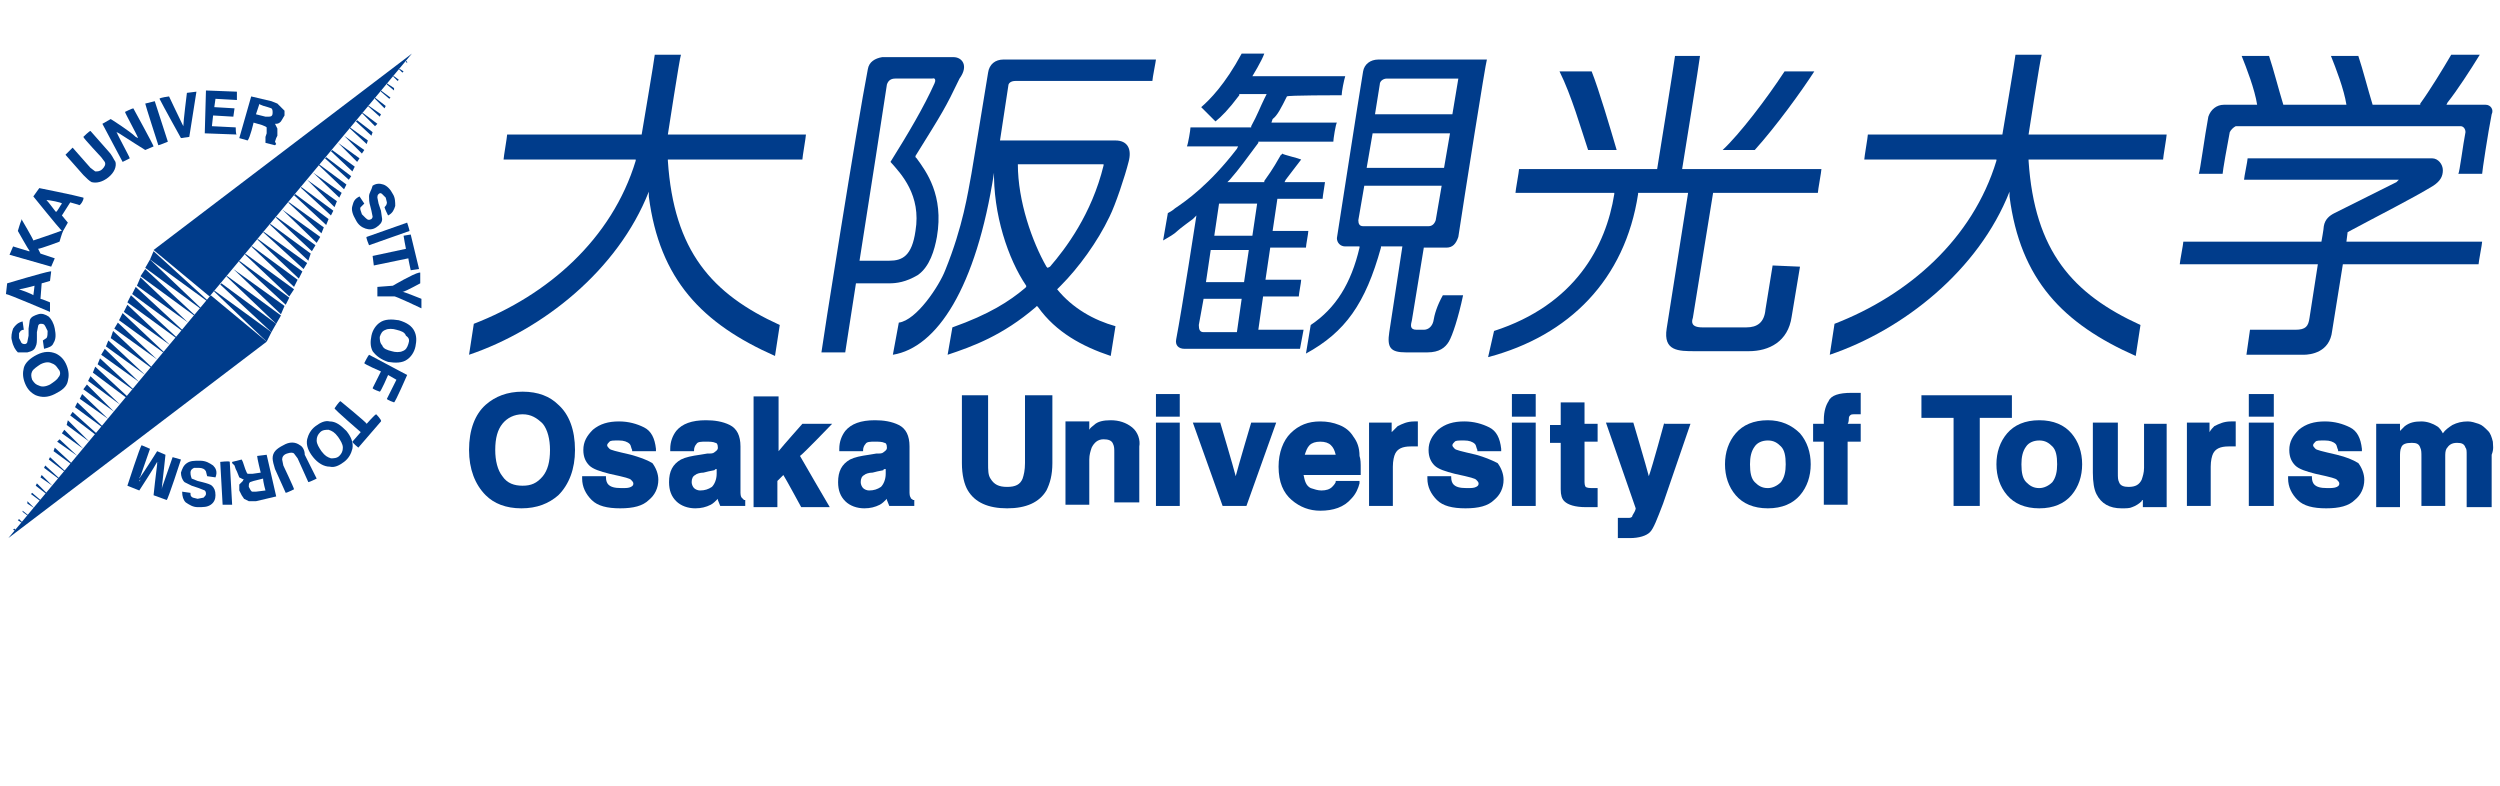 <?xml version="1.0" encoding="utf-8"?>
<!-- Generator: Adobe Illustrator 26.1.0, SVG Export Plug-In . SVG Version: 6.00 Build 0)  -->
<svg version="1.1" id="レイヤー_1" xmlns="http://www.w3.org/2000/svg" xmlns:xlink="http://www.w3.org/1999/xlink" x="0px"
	 y="0px" viewBox="0 0 210 66" style="enable-background:new 0 0 210 66;" xml:space="preserve">
<style type="text/css">
	.st0{fill:#003C8B;}
</style>
<g>
	<g>
		<g>
			<g>
				<polygon class="st0" points="5.4,36.1 5.2,36.4 7,37.7 7,37.7 				"/>
				<polygon class="st0" points="5,36.9 4.8,37.1 6.5,38.3 6.5,38.3 				"/>
				<polygon class="st0" points="4.2,38.4 4.1,38.6 5.4,39.6 5.5,39.6 				"/>
				<polygon class="st0" points="4.6,37.6 4.5,37.9 6,39 6,38.9 				"/>
				<polygon class="st0" points="6.9,33.1 6.7,33.5 9.1,35.2 9.1,35.2 				"/>
				<polygon class="st0" points="3.8,39.1 3.7,39.3 4.9,40.2 5,40.2 				"/>
				<polygon class="st0" points="6.5,33.8 6.3,34.2 8.6,35.9 8.6,35.8 				"/>
				<polygon class="st0" points="6.1,34.6 5.9,34.9 8,36.5 8.1,36.4 				"/>
				<polygon class="st0" points="5.7,35.3 5.6,35.7 7.5,37.1 7.5,37.1 				"/>
				<polygon class="st0" points="1.3,44.6 1.3,44.5 1.2,44.4 1.1,44.5 				"/>
				<polygon class="st0" points="3.5,39.9 3.4,40.1 4.4,40.8 4.4,40.8 				"/>
				<polygon class="st0" points="1.9,42.9 1.9,43 2.3,43.3 2.4,43.3 				"/>
				<polygon class="st0" points="1.6,43.6 1.5,43.7 1.8,43.9 1.9,43.9 				"/>
				<polygon class="st0" points="3.1,40.6 3,40.8 3.9,41.5 3.9,41.4 				"/>
				<polygon class="st0" points="2.7,41.4 2.6,41.5 3.4,42.1 3.4,42 				"/>
				<polygon class="st0" points="2.3,42.1 2.3,42.3 2.9,42.7 2.9,42.7 				"/>
				<polygon class="st0" points="12.2,22.6 11.8,23.2 16.3,26.5 16.4,26.5 				"/>
				<polygon class="st0" points="11,24.8 10.7,25.4 14.8,28.4 14.8,28.3 				"/>
				<polygon class="st0" points="10.3,26.3 10,26.9 13.7,29.6 13.8,29.6 				"/>
				<polygon class="st0" points="11.4,24.1 11.1,24.7 15.3,27.8 15.3,27.7 				"/>
				<polygon class="st0" points="10.7,25.6 10.4,26.2 14.3,29 14.3,29 				"/>
				<polygon class="st0" points="12.9,21.1 12.6,21.8 17.4,25.3 17.4,25.2 				"/>
				<polygon class="st0" points="12.6,21.8 12.2,22.5 16.8,25.9 16.9,25.9 				"/>
				<polygon class="st0" points="7.3,32.3 7,32.7 9.6,34.6 9.6,34.6 				"/>
				<polygon class="st0" points="11.8,23.3 11.5,24 15.8,27.1 15.8,27.1 				"/>
				<polygon class="st0" points="8.4,30.1 8.2,30.6 11.1,32.7 11.2,32.7 				"/>
				<polygon class="st0" points="8,30.8 7.8,31.3 10.6,33.4 10.7,33.3 				"/>
				<polygon class="st0" points="9.9,27.1 9.6,27.6 13.2,30.2 13.2,30.2 				"/>
				<polygon class="st0" points="7.6,31.6 7.4,32 10.1,34 10.1,34 				"/>
				<polygon class="st0" points="8.8,29.3 8.5,29.8 11.7,32.1 11.7,32.1 				"/>
				<polygon class="st0" points="9.5,27.8 9.3,28.4 12.7,30.9 12.7,30.8 				"/>
				<polygon class="st0" points="9.1,28.6 8.9,29.1 12.2,31.5 12.2,31.5 				"/>
			</g>
			<polygon class="st0" points="12.9,21 34.6,4.5 17.6,24.9 			"/>
			<g>
				<polygon class="st0" points="22.7,18.9 25.9,21.9 26.1,21.3 22.7,18.8 				"/>
				<polygon class="st0" points="23.2,18.3 26.2,21.1 26.5,20.6 23.2,18.2 				"/>
				<polygon class="st0" points="21.6,20.1 25.1,23.4 25.4,22.8 21.7,20.1 				"/>
				<polygon class="st0" points="22.1,19.5 25.5,22.6 25.8,22.1 22.2,19.5 				"/>
				<polygon class="st0" points="25.8,15.1 28.1,17.4 28.3,16.9 25.8,15.1 				"/>
				<polygon class="st0" points="25.3,15.8 27.8,18.1 28,17.7 25.3,15.7 				"/>
				<polygon class="st0" points="24.7,16.4 27.4,18.9 27.6,18.4 24.8,16.3 				"/>
				<polygon class="st0" points="24.2,17 27,19.6 27.2,19.1 24.3,17 				"/>
				<polygon class="st0" points="23.7,17.6 26.6,20.4 26.9,19.9 23.7,17.6 				"/>
				<polygon class="st0" points="21.1,20.7 24.7,24.1 25,23.5 21.2,20.7 				"/>
				<polygon class="st0" points="19.1,23.2 19,23.2 23.2,27.2 23.6,26.5 				"/>
				<polygon class="st0" points="22.8,27.9 23.2,27.2 18.6,23.8 18.5,23.9 				"/>
				<polygon class="st0" points="22.4,28.7 22.8,27.9 18,24.4 18,24.5 				"/>
				<polygon class="st0" points="19.6,22.6 19.6,22.6 23.6,26.4 23.9,25.7 				"/>
				<polygon class="st0" points="20.6,21.4 24.3,24.9 24.7,24.3 20.6,21.3 				"/>
				<polygon class="st0" points="20.1,22 24,25.6 24.3,25 20.1,21.9 				"/>
				<polygon class="st0" points="34.1,5.1 34.1,5.2 34.2,5.3 34.2,5.2 				"/>
				<polygon class="st0" points="31.5,8.2 31.5,8.3 32.3,9.1 32.4,8.9 				"/>
				<polygon class="st0" points="32,7.6 32,7.7 32.7,8.3 32.8,8.2 				"/>
				<polygon class="st0" points="30.5,9.5 30.4,9.5 31.5,10.6 31.7,10.4 				"/>
				<polygon class="st0" points="31,8.9 30.9,8.9 31.9,9.8 32,9.6 				"/>
				<polygon class="st0" points="26.3,14.5 26.3,14.5 28.5,16.6 28.7,16.2 				"/>
				<polygon class="st0" points="33.6,5.8 33.5,5.8 33.8,6.1 33.9,6 				"/>
				<polygon class="st0" points="33.1,6.4 33,6.4 33.4,6.8 33.5,6.7 				"/>
				<polygon class="st0" points="32.5,7 32.5,7.1 33.1,7.6 33.1,7.4 				"/>
				<polygon class="st0" points="27.9,12.6 27.8,12.7 29.6,14.4 29.8,14 				"/>
				<polygon class="st0" points="27.4,13.2 27.3,13.3 29.3,15.1 29.5,14.8 				"/>
				<polygon class="st0" points="30,10.1 29.9,10.2 31.2,11.4 31.3,11.1 				"/>
				<polygon class="st0" points="26.8,13.8 26.8,13.9 28.9,15.9 29.1,15.5 				"/>
				<polygon class="st0" points="29.4,10.7 29.4,10.8 30.8,12.1 30.9,11.8 				"/>
				<polygon class="st0" points="28.9,11.4 28.9,11.4 30.4,12.9 30.6,12.6 				"/>
				<polygon class="st0" points="28.4,12 28.4,12 30,13.6 30.2,13.3 				"/>
			</g>
			<polygon class="st0" points="22.4,28.7 0.7,45.2 17.7,24.8 			"/>
		</g>
		<g>
			<path class="st0" d="M4.7,29.7c-0.5-0.2-1-0.2-1.6,0.1c-0.6,0.3-1,0.7-1.1,1.1c-0.1,0.4-0.1,0.8,0.1,1.3C2.3,32.7,2.6,33,3,33.2
				c0.5,0.2,1,0.2,1.6-0.1c0.6-0.3,1-0.6,1.1-1.1c0.1-0.4,0.1-0.8-0.1-1.3C5.4,30.2,5.1,29.9,4.7,29.7z M4.9,31.7
				c-0.1,0.2-0.4,0.4-0.7,0.6c-0.4,0.2-0.7,0.2-0.9,0.1c-0.3-0.1-0.4-0.2-0.6-0.5c-0.1-0.3-0.1-0.5,0-0.7c0.1-0.2,0.4-0.4,0.7-0.6
				c0.4-0.2,0.7-0.2,0.9-0.1c0.3,0.1,0.4,0.2,0.6,0.5C5.1,31.2,5.1,31.5,4.9,31.7z"/>
			<path class="st0" d="M2.3,29.6c0.4-0.1,0.6-0.2,0.7-0.5c0.1-0.2,0.1-0.4,0.1-0.8l0-0.4l0.1-0.5c0-0.1,0.1-0.2,0.2-0.2
				c0.2,0,0.3,0,0.4,0.2L4,27.8C4,28,4,28.3,3.9,28.4l-0.3,0.2l0,0l0.1,0.7c0,0,0,0,0,0v0c0,0,0,0,0,0c0.4-0.1,0.7-0.2,0.8-0.5
				c0.2-0.3,0.2-0.7,0.1-1.2c-0.1-0.5-0.3-0.8-0.5-1c-0.3-0.2-0.6-0.3-0.9-0.2c-0.3,0.1-0.6,0.2-0.7,0.5l-0.1,0.7l0,0.6
				c0,0-0.1,0.5-0.1,0.5c0,0.1-0.1,0.2-0.2,0.2c-0.1,0-0.2,0-0.3-0.1l-0.2-0.4l0-0.4c0.1-0.2,0.2-0.3,0.4-0.3c0,0-0.1-0.7-0.1-0.7
				c0,0,0,0,0,0l0,0c0,0,0,0,0,0c-0.4,0.1-0.6,0.3-0.8,0.6c-0.1,0.3-0.2,0.7-0.1,1c0.1,0.5,0.3,0.8,0.5,1
				C1.6,29.6,1.9,29.6,2.3,29.6z"/>
			<path class="st0" d="M4.2,26.2l0-0.8c0,0-0.7-0.3-0.8-0.3c0,0,0.1-1.3,0.1-1.3c0,0,0.7-0.2,0.7-0.2c0,0,0.1-0.8,0.1-0.8
				c0,0,0,0,0,0l0,0l-0.1,0c-0.6,0.1-3.6,1-3.6,1c0,0-0.1,0.9-0.1,0.9C0.7,24.7,4.2,26.2,4.2,26.2L4.2,26.2z M2.9,24
				c0,0.1-0.1,0.8-0.1,0.8l0,0c-0.1-0.1-0.9-0.4-1.2-0.5C1.8,24.3,2.9,24,2.9,24L2.9,24z M2.9,23.9C2.9,23.9,2.9,23.9,2.9,23.9
				L2.9,23.9L2.9,23.9z M4.4,22.8C4.4,22.8,4.4,22.8,4.4,22.8L4.4,22.8C4.4,22.8,4.4,22.8,4.4,22.8z"/>
			<path class="st0" d="M7,16.6L7,16.6c-0.7-0.2-3.7-0.8-3.7-0.8c0,0-0.5,0.7-0.5,0.7c0,0,2.1,2.6,2.4,2.9l-0.1,0
				c-0.5,0.2-2.3,0.8-2.3,0.8c0,0,0,0,0,0c0-0.1-1-1.8-1-1.8c0,0,0,0,0,0l0,0l0,0.1c-0.1,0.2-0.3,0.9-0.3,0.9c0,0,0.9,1.6,1,1.7
				l-0.1,0c-0.3-0.1-1.3-0.4-1.3-0.4c0,0-0.3,0.7-0.3,0.7l0,0l3.5,1c0,0,0.3-0.7,0.3-0.7c0,0-1.2-0.4-1.2-0.4h0c0,0-0.2-0.4-0.2-0.4
				l0,0c0.2,0,1.8-0.6,1.8-0.6c0,0,0.2-0.7,0.3-0.9l0.4-0.7c0,0-0.5-0.6-0.5-0.6c0,0,0.7-1.1,0.7-1.1c0,0,0.7,0.2,0.7,0.2
				C6.7,17.4,7.1,16.7,7,16.6C7.1,16.7,7,16.6,7,16.6L7,16.6z M5.2,17.1c-0.1,0.1-0.4,0.7-0.5,0.7l0,0c-0.1-0.1-0.6-0.8-0.8-1
				C4.1,16.8,5.2,17,5.2,17.1L5.2,17.1z M5.2,17C5.2,17,5.2,17,5.2,17L5.2,17L5.2,17z M5.3,19.6L5.3,19.6
				C5.3,19.6,5.3,19.6,5.3,19.6L5.3,19.6z M1.9,18.6c0,0,0,0.1,0,0.1L1.9,18.6C1.9,18.6,1.9,18.6,1.9,18.6z M2.5,21.1l0.1,0.1l0,0
				C2.6,21.2,2.6,21.2,2.5,21.1z M7,16.7C7,16.7,7,16.7,7,16.7L7,16.7C7,16.7,7,16.7,7,16.7z"/>
			<path class="st0" d="M9.1,12.7l-1.5-1.7c-0.1,0-0.6,0.5-0.6,0.5c0,0.1,1.5,1.7,1.5,1.7l0.3,0.4c0.1,0.2,0,0.4-0.2,0.6
				c-0.2,0.2-0.4,0.2-0.6,0.2c0,0-0.4-0.3-0.4-0.3l-1.5-1.7C6,12.5,5.5,13,5.5,13l0,0l1.5,1.7c0.3,0.3,0.5,0.5,0.7,0.6
				c0.4,0.1,0.9,0,1.4-0.4c0.5-0.4,0.7-0.9,0.6-1.3C9.5,13.3,9.4,13,9.1,12.7z"/>
			<path class="st0" d="M10.9,13.3c0-0.1-1-1.9-1.1-2.2l0.2,0.1c0.6,0.4,2.2,1.4,2.2,1.4c0,0,0.7-0.3,0.7-0.3c0-0.1-1.7-3.2-1.7-3.2
				c-0.1,0-0.7,0.3-0.7,0.3v0c0,0.1,1,1.9,1.1,2.2l-0.2-0.1C10.9,11,9.3,10,9.3,10c0,0-0.7,0.4-0.7,0.4l0,0l1.7,3.2
				C10.3,13.6,10.9,13.3,10.9,13.3C10.9,13.3,10.9,13.3,10.9,13.3z M9.7,11L9.7,11c0,0.1,0.1,0.1,0.1,0.2L9.7,11z M11.6,11.4
				l0.1,0.2l0,0C11.7,11.5,11.7,11.5,11.6,11.4z"/>
			<path class="st0" d="M14.1,11.9L14.1,11.9L13,8.5c0,0-0.8,0.2-0.8,0.2c0,0.1,1.1,3.5,1.1,3.5C13.4,12.2,14.1,11.9,14.1,11.9z"/>
			<path class="st0" d="M13.4,8.3L13.4,8.3c0.3,0.6,1.8,3.3,1.8,3.3c0,0,0.7-0.1,0.7-0.1c0,0,0.6-3.8,0.6-3.8c0,0-0.8,0.1-0.8,0.1
				l0,0c0,0-0.3,2.4-0.3,2.8l-0.1-0.2c-0.3-0.6-1.1-2.3-1.1-2.3C14.2,8.1,13.4,8.2,13.4,8.3C13.4,8.2,13.4,8.3,13.4,8.3L13.4,8.3z
				 M16.5,7.9L16.5,7.9C16.5,7.8,16.5,7.8,16.5,7.9C16.5,7.8,16.5,7.8,16.5,7.9z M15.5,10.4l0,0.2l0,0
				C15.5,10.6,15.5,10.5,15.5,10.4z M13.5,8.3C13.5,8.3,13.5,8.3,13.5,8.3L13.5,8.3C13.5,8.3,13.5,8.3,13.5,8.3z"/>
			<path class="st0" d="M19.8,10.7c0,0-2-0.1-2-0.1c0,0,0.1-0.9,0.1-0.9c0,0,1.7,0.1,1.7,0.1c0,0,0.1-0.7,0.1-0.7
				c0,0-1.7-0.1-1.7-0.1c0,0,0.1-0.7,0.1-0.7c0,0,1.8,0.1,1.8,0.1l0,0l0-0.7c0,0-2.6-0.1-2.6-0.1c0,0-0.1,3.6-0.1,3.6
				c0,0,2.7,0.1,2.7,0.1C19.8,11.4,19.8,10.7,19.8,10.7z"/>
			<path class="st0" d="M21.3,10.3c0,0,0.7,0.2,0.7,0.2c0.2,0.1,0.3,0.1,0.4,0.2c0,0,0,0.1,0,0.2c0,0.1,0,0.2,0,0.3l-0.1,0.3l0,0.3
				c0,0,0,0.2,0,0.2c0,0,0.8,0.2,0.8,0.2c0,0,0.1-0.1,0.1-0.1c0,0-0.1-0.2-0.1-0.2l0.1-0.3l0.1-0.2l0-0.6l-0.1-0.2c0,0,0,0,0,0
				l-0.1-0.2c0,0,0,0,0.1,0c0.2,0,0.3-0.1,0.4-0.2l0.3-0.5l0-0.4L23.6,9l-0.3-0.3l-0.5-0.2l0,0l-1.7-0.4c0,0-1,3.5-1,3.5
				c0,0,0.7,0.2,0.7,0.2C21,11.6,21.3,10.3,21.3,10.3z M22.5,9l0.3,0.1c0.1,0.1,0.1,0.2,0.1,0.4c0,0.2-0.1,0.3-0.3,0.3
				c0,0-0.3,0-0.3,0s-0.8-0.2-0.8-0.2c0,0,0.3-0.9,0.3-0.9C21.7,8.8,22.5,9,22.5,9z M22.9,10.4C22.9,10.4,22.9,10.4,22.9,10.4
				C22.9,10.4,22.9,10.4,22.9,10.4C22.9,10.4,22.9,10.4,22.9,10.4z"/>
			<path class="st0" d="M30.7,19.2c0.3,0.1,0.6,0.1,0.9-0.1c0.3-0.2,0.5-0.4,0.5-0.7l-0.1-0.7l-0.2-0.6l-0.1-0.5
				c0-0.1,0-0.2,0.1-0.3c0.1-0.1,0.2-0.1,0.3,0l0.3,0.3l0.1,0.4c0,0.2-0.1,0.3-0.2,0.4c0,0.1,0.3,0.7,0.3,0.7c0,0,0,0,0,0l0,0
				c0,0,0,0,0,0c0.4-0.2,0.5-0.5,0.6-0.8c0-0.3,0-0.7-0.2-1c-0.2-0.4-0.5-0.7-0.8-0.8c-0.3-0.1-0.6-0.1-0.9,0.1
				C31.2,16,31,16.2,31,16.5c0,0.2,0,0.5,0.1,0.8l0.1,0.4l0.1,0.5c0,0.1-0.1,0.2-0.1,0.2c-0.2,0.1-0.3,0.1-0.5-0.1l-0.3-0.3
				c-0.1-0.3-0.2-0.5-0.1-0.6l0.3-0.3l0,0l-0.4-0.6c0,0,0,0,0,0h0c0,0,0,0,0,0c-0.4,0.2-0.5,0.4-0.6,0.8c-0.1,0.3,0,0.7,0.3,1.2
				C30.1,18.9,30.4,19.1,30.7,19.2z"/>
			<path class="st0" d="M31,20.6L31,20.6l3.4-1.2c0-0.1-0.2-0.7-0.2-0.7c0,0-3.4,1.2-3.4,1.2C30.7,19.9,31,20.6,31,20.6z"/>
			<path class="st0" d="M33.9,19.8c0,0.1,0.2,1.1,0.2,1.1c0,0-2.8,0.6-2.8,0.6c0,0,0.1,0.8,0.1,0.8c0,0,2.9-0.6,2.9-0.6c0,0,0,0,0,0
				c0,0.1,0.2,1,0.2,1c0,0,0.7-0.1,0.7-0.1l0,0l-0.7-2.9C34.5,19.7,33.9,19.8,33.9,19.8C33.9,19.8,33.9,19.8,33.9,19.8z"/>
			<path class="st0" d="M35.4,25.9c0-0.1,0-0.2,0-0.3c0-0.2,0-0.5,0-0.5l0,0c0,0-1.5-0.6-1.6-0.6l0.1,0c0.3-0.1,1.4-0.7,1.4-0.7
				c0,0,0,0,0-0.1c0-0.2,0-0.8,0-0.8c0,0,0,0,0,0l0,0l-0.1,0C34.7,23,33,24,33,24c0,0-1.3,0.1-1.3,0.1c0,0,0,0.8,0,0.8
				c0,0,1.4,0,1.4,0C33.1,24.8,35.4,25.9,35.4,25.9C35.4,25.9,35.4,25.9,35.4,25.9L35.4,25.9L35.4,25.9z M33.9,24.4L33.9,24.4
				L33.9,24.4C33.8,24.4,33.8,24.4,33.9,24.4z M35.3,22.7C35.3,22.7,35.3,22.7,35.3,22.7L35.3,22.7C35.3,22.7,35.3,22.7,35.3,22.7z
				 M35.4,25.9C35.4,25.9,35.3,25.8,35.4,25.9L35.4,25.9C35.4,25.9,35.4,25.9,35.4,25.9z"/>
			<path class="st0" d="M33.5,26.9c-0.6-0.1-1.2-0.1-1.6,0.2c-0.3,0.2-0.6,0.6-0.7,1.1c-0.1,0.5-0.1,0.9,0.1,1.3
				c0.3,0.4,0.7,0.7,1.3,0.9c0.6,0.1,1.2,0.1,1.6-0.2c0.3-0.2,0.6-0.6,0.7-1.1c0.1-0.5,0.1-0.9-0.1-1.3
				C34.6,27.4,34.2,27.1,33.5,26.9z M34.3,28.9c-0.1,0.3-0.2,0.5-0.5,0.6c-0.2,0.1-0.6,0.1-0.9,0c-0.4-0.1-0.7-0.2-0.8-0.5
				c-0.2-0.2-0.2-0.5-0.2-0.7v0c0.1-0.3,0.2-0.5,0.5-0.6c0.2-0.1,0.6-0.1,0.9,0c0.4,0.1,0.7,0.2,0.8,0.5
				C34.4,28.4,34.4,28.6,34.3,28.9z"/>
			<path class="st0" d="M30.6,30.5c0,0.1,1.4,0.7,1.4,0.7c0,0-0.7,1.4-0.7,1.4c0,0.1,0.6,0.3,0.6,0.3c0.1,0,0.7-1.4,0.7-1.4
				c0,0,0.7,0.4,0.7,0.4c0,0-0.8,1.6-0.8,1.6c0,0.1,0.6,0.3,0.6,0.3c0.1,0,1.1-2.3,1.1-2.3l0,0L31,29.8
				C30.9,29.9,30.6,30.5,30.6,30.5z"/>
			<path class="st0" d="M31.6,34.8c-0.1,0-0.8,0.8-0.8,0.8c0-0.1-2.2-1.9-2.2-1.9c-0.1,0-0.5,0.6-0.5,0.6c0,0.1,2.2,2,2.2,2
				c0,0-0.7,0.8-0.7,0.8c0,0.1,0.5,0.5,0.5,0.5l0,0l1.9-2.2C32.1,35.3,31.6,34.8,31.6,34.8z"/>
			<path class="st0" d="M27.7,35.4c-0.4-0.1-0.8,0.1-1.2,0.4c-0.4,0.3-0.6,0.7-0.7,1.1c-0.1,0.5,0.1,1,0.5,1.5
				c0.4,0.5,0.9,0.8,1.4,0.8c0.4,0.1,0.8-0.1,1.2-0.4c0.4-0.3,0.6-0.7,0.7-1.1c0.1-0.5-0.1-1-0.5-1.5C28.6,35.7,28.2,35.4,27.7,35.4
				z M27.6,36.1c0.3,0.1,0.5,0.2,0.8,0.6c0.2,0.3,0.4,0.6,0.4,0.9c0,0.3-0.1,0.5-0.3,0.7c-0.2,0.2-0.5,0.2-0.7,0.2
				c-0.3-0.1-0.5-0.2-0.8-0.6c-0.2-0.3-0.4-0.6-0.4-0.9c0-0.3,0.1-0.5,0.3-0.7C27.1,36.1,27.4,36.1,27.6,36.1z"/>
			<path class="st0" d="M25.2,37.4c-0.4-0.3-0.9-0.3-1.4,0c-0.6,0.3-0.9,0.6-0.9,1.1c0,0.2,0.1,0.6,0.2,0.9l0.9,2
				c0.1,0,0.7-0.3,0.7-0.3c0-0.1-0.9-2-0.9-2l-0.1-0.5c0-0.2,0.1-0.4,0.4-0.5c0.3-0.1,0.5-0.1,0.6,0c0,0,0.3,0.4,0.3,0.4l0.9,2
				c0.1,0,0.7-0.3,0.7-0.3l0,0l-1-2C25.6,37.8,25.4,37.5,25.2,37.4z"/>
			<path class="st0" d="M22.4,38.2c0,0-0.8,0.1-0.8,0.1c0,0,0,0,0,0c0,0.2,0.3,1.4,0.3,1.4c0,0-0.7,0.1-0.7,0.1c-0.2,0-0.3,0-0.4,0
				c-0.1-0.1-0.1-0.2-0.2-0.4l-0.1-0.3l-0.1-0.3l-0.1-0.2c0,0-0.8,0.2-0.8,0.2c0,0,0,0.1,0,0.1c0,0,0.2,0.2,0.2,0.2l0.1,0.3
				c0,0,0.1,0.2,0.1,0.2l0.2,0.5l0.2,0.1c0,0,0,0,0,0l0.2,0.1c0,0-0.1,0-0.1,0.1c-0.1,0.1-0.2,0.2-0.3,0.3l0,0.5l0.2,0.4l0.2,0.3
				c0,0,0.4,0.2,0.4,0.2l0.6,0h0l1.7-0.4C23.2,41.7,22.4,38.2,22.4,38.2z M22.3,41.2c0,0-0.8,0.1-0.8,0.1l-0.3,0
				c-0.1,0-0.2-0.2-0.3-0.4c0,0,0-0.1,0-0.1c0-0.1,0-0.2,0.1-0.3c0,0,0.3-0.1,0.3-0.1s0.8-0.2,0.8-0.2c0,0,0,0,0,0
				C22.1,40.5,22.3,41.2,22.3,41.2z M20.5,40.3C20.5,40.4,20.5,40.4,20.5,40.3C20.5,40.4,20.5,40.4,20.5,40.3
				C20.5,40.4,20.5,40.4,20.5,40.3z"/>
			<path class="st0" d="M18.5,38.8L18.5,38.8l0.2,3.6c0,0,0.8,0,0.8,0c0,0-0.2-3.6-0.2-3.6C19.3,38.7,18.5,38.8,18.5,38.8z"/>
			<path class="st0" d="M17.9,39.1c-0.3-0.2-0.6-0.4-1.1-0.4c-0.5,0-0.8,0-1.1,0.2c-0.3,0.2-0.4,0.5-0.5,0.8c0,0.3,0.1,0.6,0.3,0.8
				l0.6,0.3l0.6,0.2l0.5,0.2c0.1,0.1,0.1,0.2,0.1,0.3c0,0.1-0.1,0.2-0.2,0.3l-0.5,0.1l-0.4-0.1c-0.2-0.1-0.2-0.2-0.2-0.4
				c0,0-0.7-0.1-0.7-0.1c0,0,0,0,0,0h0c0,0,0,0,0,0c0,0.4,0.1,0.7,0.3,0.9c0.3,0.2,0.6,0.4,1,0.4c0.5,0,0.8,0,1.1-0.2
				c0.3-0.2,0.4-0.5,0.4-0.8c0-0.4-0.1-0.6-0.3-0.8c-0.1-0.1-0.4-0.2-0.8-0.3l-0.4-0.1l-0.5-0.2C16,39.9,16,39.8,16,39.7
				c0-0.2,0.1-0.3,0.3-0.4l0.4,0c0.3,0,0.5,0.1,0.6,0.3l0.1,0.4l0,0l0.7,0.1c0,0,0,0,0,0h0c0,0,0,0,0,0
				C18.3,39.6,18.1,39.3,17.9,39.1z"/>
			<path class="st0" d="M14.5,38.4c0,0-0.8,2.3-0.8,2.3s-0.1,0.2-0.1,0.4l0-0.2c0.1-0.8,0.3-2.7,0.3-2.7c0,0-0.7-0.3-0.7-0.3
				c0,0-1,1.6-1.5,2.3c0-0.1,0.1-0.2,0.1-0.2l0.8-2.3c0,0-0.7-0.3-0.7-0.3c-0.1,0-1.2,3.4-1.2,3.4c0,0,1,0.4,1,0.4l0,0
				c0,0,1.3-2,1.5-2.4l0,0.2c-0.1,0.7-0.3,2.6-0.3,2.6c0,0,1.1,0.4,1.1,0.4c0.1,0,1.2-3.4,1.2-3.4C15.2,38.6,14.5,38.4,14.5,38.4z
				 M13.6,41.2C13.6,41.2,13.6,41.3,13.6,41.2L13.6,41.2C13.6,41.2,13.6,41.2,13.6,41.2z M11.8,40.3l-0.2,0.3c0,0,0,0,0,0
				c0,0,0.1-0.1,0.1-0.1C11.7,40.4,11.7,40.3,11.8,40.3z M13.2,39l0.1-0.2l0,0C13.3,38.9,13.2,38.9,13.2,39z"/>
		</g>
	</g>
	<g>
		<path class="st0" d="M65.5,27.3c-5.7-2.6-8.9-6.2-9.4-13.8l0-0.1c0,0,11.1,0,11.3,0c0-0.2,0.3-1.9,0.3-2.1c-0.2,0-11.6,0-11.6,0
			s1-6.5,1.1-6.7c-0.2,0-2,0-2.2,0c0,0.2-1.1,6.7-1.1,6.7s-11,0-11.3,0c0,0.2-0.3,1.9-0.3,2.1c0.2,0,11.1,0,11.1,0l0,0.1
			c-2,6.6-7.4,11.3-13.6,13.7l-0.4,2.6c6.2-2.1,12.5-7.1,15.1-13.7l0,0.4c0.9,7,4.5,10.7,10.6,13.4L65.5,27.3z"/>
		<path class="st0" d="M179.8,27.3c-5.7-2.6-8.9-6.2-9.4-13.8l0-0.1c0,0,11.1,0,11.3,0c0-0.2,0.3-1.9,0.3-2.1c-0.2,0-11.6,0-11.6,0
			s1-6.5,1.1-6.7c-0.2,0-2,0-2.2,0c0,0.2-1.1,6.7-1.1,6.7s-11,0-11.3,0c0,0.2-0.3,1.9-0.3,2.1c0.2,0,11.1,0,11.1,0l0,0.1
			c-2,6.6-7.4,11.3-13.6,13.7l-0.4,2.6c6.2-2.1,12.5-7.1,15.1-13.7l0,0.4c0.9,7,4.5,10.7,10.6,13.4L179.8,27.3z"/>
		<g>
			<path class="st0" d="M80.1,4.8c-1.5,0-4.5,0-6,0c-0.6,0.1-1.1,0.4-1.2,1C72,10.4,69,29.4,69,29.6c0.2,0,1.8,0,2,0
				c0-0.1,0.4-2.5,0.9-5.8c0.9,0,2.8,0,2.8,0c0.6,0,1.4-0.1,2.4-0.7c1-0.7,1.4-2.1,1.6-3.2c0.6-3.5-0.9-5.5-1.7-6.6l-0.1-0.1l0-0.1
				c2.3-3.7,2.5-4,3.7-6.5c0,0,0,0,0,0C81.4,5.5,80.8,4.8,80.1,4.8z M78.5,7c-0.9,2-2.2,4.2-3.7,6.6c0.9,1,2.6,2.8,2.1,5.8
				c-0.3,2.1-1.1,2.5-2.2,2.5l-2.5,0c0.9-5.7,2-12.8,2.3-14.8c0.1-0.3,0.3-0.5,0.7-0.5h3.1C78.6,6.5,78.6,6.8,78.5,7z"/>
			<path class="st0" d="M85.3,6.8c2.3,0,11.3,0,11.5,0c0-0.2,0.3-1.7,0.3-1.8c-0.2,0-9.5,0-12.8,0c-0.7,0-1.2,0.4-1.3,1.1
				c-0.4,2.5-1.4,8.5-1.4,8.5c-0.3,1.6-0.7,4.4-2.2,8.1c-0.5,1.3-2.4,4.2-3.9,4.4L75,29.8c3.7-0.6,7-5.6,8.5-15.3l0-0.3
				c-0.1,3.8,1.2,7.6,2.7,9.8l0,0.1l-0.1,0.1c-1.3,1.1-3,2.2-6.1,3.3l-0.4,2.3c2.1-0.7,4.6-1.6,7.4-4l0.1-0.1l0.1,0.1
				c1.5,2.1,3.7,3.3,6.1,4.1l0.4-2.5c-1.8-0.5-3.6-1.5-4.9-3.1L89,24.1l0.1-0.1c1.5-1.5,3.1-3.7,4.1-5.8c0.5-1,1.3-3.4,1.6-4.6
				c0.3-1.1-0.1-1.8-1.1-1.8c-3,0-9.7,0-9.7,0l0.7-4.6C84.7,7,84.9,6.8,85.3,6.8z M92.7,13.8l0,0.1c-1,4.1-3.2,7-4.5,8.5L88,22.5
				l-0.1-0.1c-1.2-2.1-2.4-5.5-2.4-8.6H92.7z"/>
		</g>
		<g>
			<path class="st0" d="M148.9,22.3l-0.6,3.7c-0.1,1.1-0.7,1.5-1.6,1.5H143c-1,0-0.9-0.5-0.8-0.8l1.7-10.5c0,0,8.5,0,8.8,0
				c0-0.2,0.3-1.8,0.3-2c-0.2,0-11.7,0-11.7,0s1.5-9.3,1.5-9.5c-0.2,0-1.9,0-2.1,0c0,0.2-1.5,9.5-1.5,9.5s-11.4,0-11.6,0
				c0,0.2-0.3,1.8-0.3,2c0.2,0,8.3,0,8.3,0l0,0.1c-0.7,4.4-3.3,9.3-10.1,11.5L125,30c6.8-1.8,11.5-6.5,12.6-13.7l0-0.1h4.2L140,27.6
				c-0.3,1.9,1,1.9,2.4,1.9h4.5c1.7,0,3.3-0.8,3.6-2.9l0.7-4.2L148.9,22.3z"/>
			<path class="st0" d="M147.4,12.6c1.8-2,3.9-4.9,5-6.6h-2.5c-1.5,2.3-3.8,5.3-5.2,6.6H147.4z"/>
			<path class="st0" d="M135.8,12.6c-0.5-1.7-1.5-5.1-2.1-6.6H131c1,2,1.8,4.8,2.4,6.6H135.8z"/>
		</g>
		<g>
			<path class="st0" d="M197.2,19.5L197.2,19.5c2.6-1.4,5.4-2.8,7.2-3.9c0.6-0.4,0.8-0.8,0.8-1.3c0-0.5-0.4-1-0.9-1
				c-0.2,0-15.3,0-15.5,0c0,0.2-0.3,1.6-0.3,1.8c0.2,0,13,0,13,0l-0.2,0.2l-5.2,2.6c-0.4,0.2-0.8,0.5-0.9,1.1c0,0.2-0.2,1.3-0.2,1.3
				s-11.4,0-11.6,0c0,0.2-0.3,1.7-0.3,1.9c0.2,0,11.6,0,11.6,0l-0.7,4.5c-0.1,0.7-0.3,1-1.2,1c0,0-2.7,0-3.8,0l-0.3,2.1
				c0.8,0,4.8,0,4.8,0c0.6,0,2.2-0.2,2.4-2l0.9-5.6c0,0,11.2,0,11.4,0c0-0.2,0.3-1.7,0.3-1.9c-0.2,0-11.4,0-11.4,0L197.2,19.5z"/>
			<path class="st0" d="M208.8,8.8c-1.2,0-3.3,0-3.3,0l0.1-0.2c0.8-1,1.9-2.7,2.7-4h-2.4c-0.7,1.2-1.8,3-2.6,4.1l0,0.1h-0.1h-3.9
				c-0.4-1.3-0.8-2.9-1.2-4.1h-2.3c0.4,1,1.1,2.8,1.3,4.1h-5.3c-0.4-1.3-0.8-2.9-1.2-4.1h-2.3c0.4,1,1.1,2.8,1.3,4.1
				c-0.4,0-1.8,0-2.8,0c-0.6,0-1.1,0.4-1.3,1c-0.3,1.6-0.7,4.6-0.8,4.8c0.2,0,1.8,0,2,0c0-0.2,0.4-2.5,0.6-3.5
				c0.1-0.2,0.3-0.4,0.5-0.5h18.9c0.2,0,0.4,0.2,0.4,0.5c-0.2,1-0.5,3.4-0.6,3.5c0.2,0,1.8,0,2,0c0-0.2,0.5-3.5,0.8-5
				C209.5,9.2,209.2,8.8,208.8,8.8z"/>
		</g>
		<path class="st0" d="M120.4,27c-0.1,0.4-0.4,0.7-0.8,0.7h-0.6c-0.6,0-0.5-0.4-0.4-0.8l1-6.1c0,0,1.1,0,1.9,0c0.5,0,0.8-0.3,1-0.9
			c0.5-3.3,2.3-14.7,2.4-14.9c-0.2,0-6.5,0-9.1,0c-0.7,0-1.2,0.4-1.3,1c-0.5,3-1.8,11.5-2.2,14c0,0.4,0.3,0.7,0.7,0.7
			c0.6,0,1.2,0,1.2,0l0,0.1c-0.7,3-2,5.1-4.1,6.5l-0.4,2.4c3.3-1.8,5-4.2,6.3-8.9l0-0.1h1.8l-1.1,7.2c-0.2,1.3,0.1,1.7,1.4,1.7h1.8
			c1,0,1.5-0.4,1.8-0.9c0.3-0.5,0.8-2,1.2-3.9h-1.7C120.7,25.7,120.5,26.4,120.4,27z M115.9,7.1L115.9,7.1c0-0.3,0.3-0.5,0.6-0.5
			h5.9h0.1l-0.5,3h-6.5L115.9,7.1z M115.3,11.2h6.4h0.1l-0.5,2.9h-6.5L115.3,11.2z M114.5,19c-0.3,0-0.4-0.2-0.4-0.5l0.5-2.9h6.4
			h0.1l-0.5,2.9c-0.1,0.3-0.3,0.5-0.6,0.5H114.5z M108.1,8.1L108.1,8.1c0-0.1,4.4-0.1,4.6-0.1c0-0.3,0.2-1.3,0.3-1.6
			c-0.2,0-7.6,0-7.6,0l-0.2,0c0,0,0.8-1.3,1-1.9h-1.9c-1.4,2.6-2.7,3.9-3.4,4.5c0.1,0.1,1.1,1.1,1.2,1.2c0.5-0.4,1.1-1,2-2.2l0-0.1
			h2.3l-0.2,0.4c-0.3,0.6-0.6,1.4-1.1,2.3l0,0.1c0,0-1.6,0-3.1,0c0,0,0,0,0,0s0,0,0,0c-1,0-1.9,0-2,0c0,0.2-0.2,1.4-0.3,1.6
			c0.2,0,4.3,0,4.3,0l-0.1,0.2c-2.3,3-4.3,4.4-5.2,5c0,0-0.2,0.2-0.6,0.4l-0.4,2.3c0.5-0.3,0.9-0.5,1.2-0.8c0.2-0.2,1.3-1,1.3-1
			l0.3-0.3c0,0-1.2,7.8-1.7,10.4c-0.1,0.5,0.2,0.8,0.7,0.8h9.7l0.3-1.6c-0.6,0-3.8,0-3.8,0l0.4-2.8c0,0,2.8,0,3,0
			c0-0.2,0.2-1.2,0.2-1.4c-0.2,0-3,0-3,0l0.4-2.7c0,0,2.8,0,3,0c0-0.2,0.2-1.2,0.2-1.4c-0.2,0-3,0-3,0l0.4-2.7c0,0,3.6,0,3.8,0
			c0-0.2,0.2-1.3,0.2-1.4c-0.2,0-3.4,0-3.4,0l0.1-0.2c0.7-0.9,0.9-1.2,1.3-1.7c-0.2-0.1-1.5-0.4-1.6-0.5c0,0.1-0.1,0.1-0.1,0.1
			c-0.3,0.5-0.6,1.1-1.4,2.2l0,0.1h-3.1l0.2-0.2c0.8-0.9,1.5-1.9,2.4-3.1l0-0.1c0,0,6.1,0,6.3,0c0-0.2,0.2-1.5,0.3-1.6
			c-0.2,0-5.5,0-5.5,0l0.1-0.3C107.3,9.7,107.6,9.1,108.1,8.1z M103.9,27.9h-2.8c-0.3,0-0.4-0.2-0.4-0.6l0.4-2.2h3.1h0.1L103.9,27.9
			z M104.5,23.7h-3.2l0.4-2.7h3.1h0.1L104.5,23.7z M105.5,17.1h0.1l-0.4,2.7h-3.2l0.4-2.7H105.5z"/>
	</g>
	<g>
		<path class="st0" d="M43.9,32.9c-1.3,0-2.3,0.4-3.1,1.1c-0.9,0.8-1.4,2.1-1.4,3.8c0,1.6,0.5,2.9,1.4,3.8c0.7,0.7,1.7,1.1,3,1.1
			c1.3,0,2.3-0.4,3.1-1.1c0.9-0.9,1.4-2.2,1.4-3.8c0-1.7-0.5-3-1.4-3.8C46.2,33.3,45.2,32.9,43.9,32.9z M43.9,40.8
			c-0.7,0-1.3-0.2-1.7-0.8c-0.4-0.5-0.6-1.3-0.6-2.2c0-1,0.2-1.7,0.6-2.2c0.4-0.5,1-0.8,1.7-0.8c0.7,0,1.2,0.3,1.7,0.8
			c0.4,0.5,0.6,1.3,0.6,2.2c0,1-0.2,1.7-0.6,2.2C45.1,40.6,44.6,40.8,43.9,40.8z"/>
		<path class="st0" d="M53,38.2c-1.3-0.3-1.7-0.4-1.8-0.5c-0.1-0.1-0.2-0.2-0.2-0.3c0-0.1,0.1-0.2,0.2-0.3c0.1-0.1,0.3-0.1,0.8-0.1
			c0.4,0,0.7,0.1,0.9,0.3c0.1,0.1,0.1,0.3,0.2,0.5l0,0.1h2l0-0.2c-0.1-0.9-0.4-1.5-1-1.8c-0.6-0.3-1.3-0.5-2.1-0.5
			c-0.9,0-1.6,0.2-2.2,0.7c-0.5,0.5-0.8,1-0.8,1.7c0,0.6,0.2,1,0.5,1.3c0.3,0.3,0.9,0.5,1.7,0.7c1.4,0.3,1.7,0.4,1.8,0.5
			c0.1,0.1,0.2,0.2,0.2,0.3c0,0.1,0,0.2-0.2,0.3c-0.2,0.1-0.4,0.1-0.8,0.1c-0.6,0-0.9-0.1-1.1-0.3c-0.1-0.1-0.2-0.3-0.2-0.6l0-0.1
			h-2v0.2c0,0.7,0.3,1.3,0.8,1.8c0.5,0.5,1.3,0.7,2.4,0.7c1.1,0,1.9-0.2,2.4-0.7c0.5-0.4,0.8-1,0.8-1.7c0-0.5-0.2-1-0.5-1.4
			C54.3,38.6,53.7,38.4,53,38.2z"/>
		<path class="st0" d="M62.3,41.8c0,0-0.1-0.1-0.1-0.4l0-0.8v-3.1c0-0.9-0.3-1.5-0.9-1.8c-0.6-0.3-1.3-0.4-2-0.4
			c-1.2,0-2,0.3-2.5,0.9c-0.3,0.4-0.5,0.9-0.5,1.5l0,0.2h2l0-0.1c0-0.2,0.1-0.4,0.2-0.5c0.1-0.2,0.4-0.2,0.8-0.2
			c0.3,0,0.6,0,0.8,0.1c0.1,0,0.2,0.1,0.2,0.4c0,0.1,0,0.2-0.3,0.4c-0.1,0.1-0.3,0.1-0.6,0.1l-0.6,0.1c-0.7,0.1-1.2,0.2-1.6,0.4
			c-0.7,0.4-1,1-1,1.9c0,0.7,0.2,1.2,0.6,1.6c0.4,0.4,1,0.6,1.6,0.6c0.5,0,0.9-0.1,1.3-0.3c0.2-0.1,0.4-0.3,0.6-0.5
			c0,0.1,0,0.1,0,0.1l0.2,0.5l0.1,0h2V42l-0.1,0C62.4,41.9,62.4,41.9,62.3,41.8z M60.2,39.4c0,0.2,0,0.4,0,0.4
			c0,0.5-0.2,0.9-0.4,1.1c-0.3,0.2-0.6,0.3-1,0.3c-0.2,0-0.4-0.1-0.5-0.2c-0.1-0.1-0.2-0.3-0.2-0.5c0-0.3,0.1-0.5,0.3-0.6
			c0.1-0.1,0.4-0.2,0.7-0.2c0,0,0.4-0.1,0.4-0.1l0.5-0.1C60.1,39.4,60.1,39.4,60.2,39.4z"/>
		<path class="st0" d="M69.9,35.6h-2.5c0,0-1.6,1.8-2,2.3c0-0.7,0-4.6,0-4.6h-0.2h-1.9v9.3h2c0,0,0-2.1,0-2.2
			c0.1-0.1,0.4-0.4,0.5-0.5c0.2,0.3,1.5,2.7,1.5,2.7h2.4c0,0-2.4-4.1-2.5-4.3C67.5,38.1,69.9,35.6,69.9,35.6z"/>
		<path class="st0" d="M76.5,41.8c0,0-0.1-0.1-0.1-0.4l0-0.8v-3.1c0-0.9-0.3-1.5-0.9-1.8c-0.6-0.3-1.3-0.4-2-0.4
			c-1.2,0-2,0.3-2.5,0.9c-0.3,0.4-0.5,0.9-0.5,1.5l0,0.2h2l0-0.1c0-0.2,0.1-0.4,0.2-0.5c0.1-0.2,0.4-0.2,0.8-0.2
			c0.3,0,0.6,0,0.8,0.1c0.1,0,0.2,0.1,0.2,0.4c0,0.1,0,0.2-0.3,0.4c-0.1,0.1-0.3,0.1-0.6,0.1l-0.6,0.1c-0.7,0.1-1.2,0.2-1.6,0.4
			c-0.7,0.4-1,1-1,1.9c0,0.7,0.2,1.2,0.6,1.6c0.4,0.4,1,0.6,1.6,0.6c0.5,0,0.9-0.1,1.3-0.3c0.2-0.1,0.4-0.3,0.6-0.5
			c0,0.1,0,0.1,0,0.1l0.2,0.5l0.1,0h2V42l-0.1,0C76.6,41.9,76.5,41.9,76.5,41.8z M74.4,39.4c0,0.2,0,0.4,0,0.4
			c0,0.5-0.2,0.9-0.4,1.1c-0.3,0.2-0.6,0.3-1,0.3c-0.2,0-0.4-0.1-0.5-0.2c-0.1-0.1-0.2-0.3-0.2-0.5c0-0.3,0.1-0.5,0.3-0.6
			c0.1-0.1,0.4-0.2,0.7-0.2c0,0,0.4-0.1,0.4-0.1l0.5-0.1C74.2,39.4,74.3,39.4,74.4,39.4z"/>
		<path class="st0" d="M86.1,33.2v5.7c0,0.6-0.1,1-0.2,1.3c-0.2,0.5-0.6,0.7-1.3,0.7c-0.7,0-1.1-0.2-1.4-0.7
			C83,39.9,83,39.5,83,38.9v-5.7h-2.2v5.7c0,1,0.2,1.8,0.5,2.3c0.6,1,1.7,1.5,3.3,1.5c1.6,0,2.7-0.5,3.3-1.5
			c0.3-0.6,0.5-1.3,0.5-2.3v-5.7h-0.2H86.1z"/>
		<path class="st0" d="M95.1,35.9c-0.5-0.4-1.1-0.6-1.8-0.6c-0.6,0-1.1,0.1-1.4,0.4c-0.1,0.1-0.3,0.2-0.4,0.4c0-0.2,0-0.7,0-0.7h-2
			v7h2v-3.8c0-0.4,0.1-0.7,0.2-1c0.2-0.4,0.5-0.7,1-0.7c0.4,0,0.7,0.1,0.8,0.4c0.1,0.2,0.1,0.4,0.1,0.7v4.2h2.1v-4.7
			C95.8,37,95.6,36.3,95.1,35.9z"/>
		<polygon class="st0" points="97.1,33.1 97.1,35 99.1,35 99.1,33.1 98.9,33.1 		"/>
		<polygon class="st0" points="97.1,35.5 97.1,42.5 99.1,42.5 99.1,35.5 98.9,35.5 		"/>
		<path class="st0" d="M105.1,35.5c0,0-1.1,3.7-1.3,4.5c-0.2-0.8-1.3-4.5-1.3-4.5h-2.3l2.5,7h2l2.5-7H107H105.1z"/>
		<path class="st0" d="M113.7,36.7c-0.3-0.5-0.7-0.8-1.2-1c-0.5-0.2-1-0.3-1.6-0.3c-1,0-1.8,0.3-2.5,1c-0.6,0.6-1,1.6-1,2.8
			c0,1.3,0.4,2.2,1.1,2.8c0.7,0.6,1.5,0.9,2.4,0.9c1.1,0,2-0.3,2.6-1c0.4-0.4,0.6-0.9,0.7-1.3l0-0.2h-2l0,0.1
			c-0.1,0.2-0.2,0.3-0.3,0.4c-0.2,0.2-0.5,0.3-0.9,0.3c-0.3,0-0.6-0.1-0.9-0.2c-0.4-0.2-0.5-0.6-0.6-1.1c0.3,0,4.8,0,4.8,0l0-0.2
			c0-0.1,0-0.2,0-0.3c0-0.5,0-0.8-0.1-1.1C114.2,37.6,114,37.1,113.7,36.7z M110.9,37.1c0.4,0,0.7,0.1,0.9,0.3
			c0.2,0.2,0.3,0.4,0.4,0.8c-0.3,0-2.3,0-2.6,0c0.1-0.3,0.2-0.6,0.4-0.8C110.2,37.2,110.5,37.1,110.9,37.1z"/>
		<path class="st0" d="M118.9,35.4l-0.1,0c-0.6,0-1,0.2-1.4,0.4c-0.1,0.1-0.3,0.3-0.5,0.5c0-0.3,0-0.8,0-0.8h-1.9v7h2v-3.3
			c0-0.5,0.1-0.9,0.2-1.1c0.2-0.4,0.6-0.6,1.3-0.6l0.2,0l0.4,0l0-0.2v-1.9L118.9,35.4L118.9,35.4z"/>
		<path class="st0" d="M124,38.2c-1.3-0.3-1.7-0.4-1.8-0.5c-0.1-0.1-0.2-0.2-0.2-0.3c0-0.1,0.1-0.2,0.2-0.3c0.1-0.1,0.3-0.1,0.8-0.1
			c0.4,0,0.7,0.1,0.9,0.3c0.1,0.1,0.1,0.3,0.2,0.5l0,0.1h2l0-0.2c-0.1-0.9-0.4-1.5-1-1.8c-0.6-0.3-1.3-0.5-2.1-0.5
			c-0.9,0-1.6,0.2-2.2,0.7c-0.5,0.5-0.8,1-0.8,1.7c0,0.6,0.2,1,0.5,1.3c0.3,0.3,0.9,0.5,1.7,0.7c1.4,0.3,1.7,0.4,1.8,0.5
			c0.1,0.1,0.2,0.2,0.2,0.3c0,0.1,0,0.2-0.2,0.3c-0.2,0.1-0.4,0.1-0.8,0.1c-0.6,0-0.9-0.1-1.1-0.3c-0.1-0.1-0.2-0.3-0.2-0.6l0-0.1
			h-2v0.2c0,0.7,0.3,1.3,0.8,1.8c0.5,0.5,1.3,0.7,2.4,0.7c1.1,0,1.9-0.2,2.4-0.7c0.5-0.4,0.8-1,0.8-1.7c0-0.5-0.2-1-0.5-1.4
			C125.2,38.6,124.7,38.4,124,38.2z"/>
		<polygon class="st0" points="127,33.1 127,35 129,35 129,33.1 128.9,33.1 		"/>
		<polygon class="st0" points="127,35.5 127,42.5 129,42.5 129,35.5 128.9,35.5 		"/>
		<path class="st0" d="M133.1,33.8H133h-1.9c0,0,0,1.6,0,1.9c-0.2,0-0.9,0-0.9,0v1.5c0,0,0.7,0,0.9,0c0,0.3,0,3.9,0,3.9
			c0,0.5,0.1,0.8,0.3,1c0.3,0.3,0.9,0.5,1.8,0.5l1,0v-1.6l-0.3,0c0,0-0.2,0-0.2,0c-0.4,0-0.5-0.1-0.5-0.1c0,0-0.1-0.1-0.1-0.4
			c0,0,0-3.1,0-3.4c0.2,0,1.1,0,1.1,0v-1.5c0,0-0.9,0-1.1,0C133.1,35.4,133.1,33.8,133.1,33.8z"/>
		<path class="st0" d="M139.8,35.5c0,0-1,3.7-1.3,4.5c-0.2-0.8-1.3-4.5-1.3-4.5h-2.3l2.5,7.2c0,0,0,0,0,0c0,0,0,0.1-0.1,0.3
			c-0.1,0.2-0.2,0.3-0.2,0.4c-0.1,0.1-0.2,0.1-0.3,0.1l-0.5,0l-0.4,0v1.7l0.6,0l0.4,0c0.8,0,1.4-0.2,1.7-0.5
			c0.3-0.3,0.6-1.1,1.1-2.4l2.3-6.7h-0.2H139.8z"/>
		<path class="st0" d="M148.5,35.3c-1.2,0-2.1,0.4-2.7,1.1c-0.6,0.7-0.9,1.6-0.9,2.6c0,1,0.3,1.9,0.9,2.6c0.6,0.7,1.5,1.1,2.7,1.1
			c1.2,0,2.1-0.4,2.7-1.1c0.6-0.7,0.9-1.6,0.9-2.6c0-1-0.3-1.9-0.9-2.6C150.5,35.7,149.6,35.3,148.5,35.3z M148.5,41
			c-0.5,0-0.8-0.2-1.1-0.5c-0.3-0.3-0.4-0.8-0.4-1.5c0-0.6,0.1-1.1,0.4-1.5c0.2-0.3,0.6-0.5,1.1-0.5c0.5,0,0.8,0.2,1.1,0.5
			c0.3,0.3,0.4,0.8,0.4,1.5c0,0.6-0.1,1.1-0.4,1.5C149.3,40.8,148.9,41,148.5,41z"/>
		<path class="st0" d="M155.3,35.2c0-0.1,0-0.2,0.1-0.3c0.1-0.1,0.2-0.1,0.3-0.1l0.6,0l0-0.2v-1.6l-0.5,0h0l-0.3,0
			c-1,0-1.7,0.2-1.9,0.7c-0.2,0.3-0.4,0.8-0.4,1.6c0,0,0,0.2,0,0.3c-0.2,0-0.9,0-0.9,0v1.5c0,0,0.7,0,0.9,0c0,0.3,0,5.3,0,5.3h2
			c0,0,0-5.1,0-5.3c0.2,0,1.1,0,1.1,0v-1.5c0,0-0.9,0-1.1,0C155.3,35.5,155.3,35.2,155.3,35.2z"/>
		<path class="st0" d="M169,33.2h-0.2h-7.4v1.9c0,0,2.4,0,2.7,0c0,0.3,0,7.4,0,7.4h2.2c0,0,0-7.1,0-7.4c0.3,0,2.7,0,2.7,0V33.2z"/>
		<path class="st0" d="M171.3,35.3c-1.2,0-2.1,0.4-2.7,1.1c-0.6,0.7-0.9,1.6-0.9,2.6c0,1,0.3,1.9,0.9,2.6c0.6,0.7,1.5,1.1,2.7,1.1
			c1.2,0,2.1-0.4,2.7-1.1c0.6-0.7,0.9-1.6,0.9-2.6c0-1-0.3-1.9-0.9-2.6C173.4,35.7,172.5,35.3,171.3,35.3z M171.3,41
			c-0.5,0-0.8-0.2-1.1-0.5c-0.3-0.3-0.4-0.8-0.4-1.5c0-0.6,0.1-1.1,0.4-1.5c0.2-0.3,0.6-0.5,1.1-0.5c0.5,0,0.8,0.2,1.1,0.5
			c0.3,0.3,0.4,0.8,0.4,1.5c0,0.6-0.1,1.1-0.4,1.5C172.1,40.8,171.7,41,171.3,41z"/>
		<path class="st0" d="M180.1,35.5v3.8c0,0.4-0.1,0.7-0.2,1c-0.2,0.4-0.5,0.6-1.1,0.6c-0.4,0-0.7-0.1-0.8-0.4
			c-0.1-0.2-0.1-0.4-0.1-0.8v-4.2h-2.1v4.2c0,0.8,0.1,1.4,0.3,1.8c0.4,0.8,1.1,1.2,2.1,1.2c0.4,0,0.7,0,0.9-0.1
			c0.3-0.1,0.6-0.3,0.8-0.5c0,0,0-0.1,0.1-0.1c0,0.2,0,0.6,0,0.6h2v-7H182H180.1z"/>
		<path class="st0" d="M187.5,35.4l-0.1,0c-0.6,0-1,0.2-1.4,0.4c-0.1,0.1-0.3,0.3-0.4,0.5c0-0.3,0-0.8,0-0.8h-1.9v7h2v-3.3
			c0-0.5,0.1-0.9,0.2-1.1c0.2-0.4,0.6-0.6,1.3-0.6l0.2,0l0.4,0l0-0.2v-1.9L187.5,35.4L187.5,35.4z"/>
		<polygon class="st0" points="188.9,33.1 188.9,35 191,35 191,33.1 190.8,33.1 		"/>
		<polygon class="st0" points="188.9,35.5 188.9,42.5 191,42.5 191,35.5 190.8,35.5 		"/>
		<path class="st0" d="M196.3,38.2c-1.3-0.3-1.7-0.4-1.8-0.5c-0.1-0.1-0.2-0.2-0.2-0.3c0-0.1,0.1-0.2,0.2-0.3
			c0.1-0.1,0.3-0.1,0.8-0.1c0.4,0,0.7,0.1,0.9,0.3c0.1,0.1,0.1,0.3,0.2,0.5l0,0.1h2l0-0.2c-0.1-0.9-0.4-1.5-1-1.8
			c-0.6-0.3-1.3-0.5-2.1-0.5c-0.9,0-1.6,0.2-2.2,0.7c-0.5,0.5-0.8,1-0.8,1.7c0,0.6,0.2,1,0.5,1.3c0.3,0.3,0.9,0.5,1.7,0.7
			c1.4,0.3,1.7,0.4,1.8,0.5c0.1,0.1,0.2,0.2,0.2,0.3c0,0.1,0,0.2-0.2,0.3c-0.2,0.1-0.5,0.1-0.8,0.1c-0.6,0-0.9-0.1-1.1-0.3
			c-0.1-0.1-0.2-0.3-0.2-0.6l0-0.1h-2v0.2c0,0.7,0.3,1.3,0.8,1.8c0.5,0.5,1.3,0.7,2.4,0.7c1.1,0,1.9-0.2,2.4-0.7
			c0.5-0.4,0.8-1,0.8-1.7c0-0.5-0.2-1-0.5-1.4C197.6,38.6,197.1,38.4,196.3,38.2z"/>
		<path class="st0" d="M209.4,37.1c-0.1-0.4-0.2-0.7-0.4-0.9c-0.3-0.3-0.5-0.5-0.8-0.6c-0.3-0.1-0.6-0.2-0.9-0.2
			c-0.5,0-0.9,0.1-1.3,0.3c-0.3,0.2-0.6,0.4-0.8,0.7c-0.1-0.2-0.3-0.5-0.5-0.6c-0.3-0.2-0.8-0.4-1.3-0.4c-0.6,0-1,0.1-1.4,0.4
			c-0.1,0.1-0.2,0.2-0.4,0.4c0-0.2,0-0.6,0-0.6h-2v7h2v-4.2c0-0.3,0-0.6,0.1-0.8c0.1-0.3,0.4-0.4,0.9-0.4c0.4,0,0.6,0.1,0.7,0.4
			c0.1,0.2,0.1,0.4,0.1,0.8v4.1h2v-4.1c0-0.3,0-0.5,0.1-0.7c0.2-0.3,0.4-0.5,0.9-0.5c0.4,0,0.6,0.1,0.7,0.4c0.1,0.1,0.1,0.3,0.1,0.6
			v4.4h2.1l0-4.4C209.5,37.7,209.4,37.4,209.4,37.1z"/>
	</g>
</g>
</svg>
